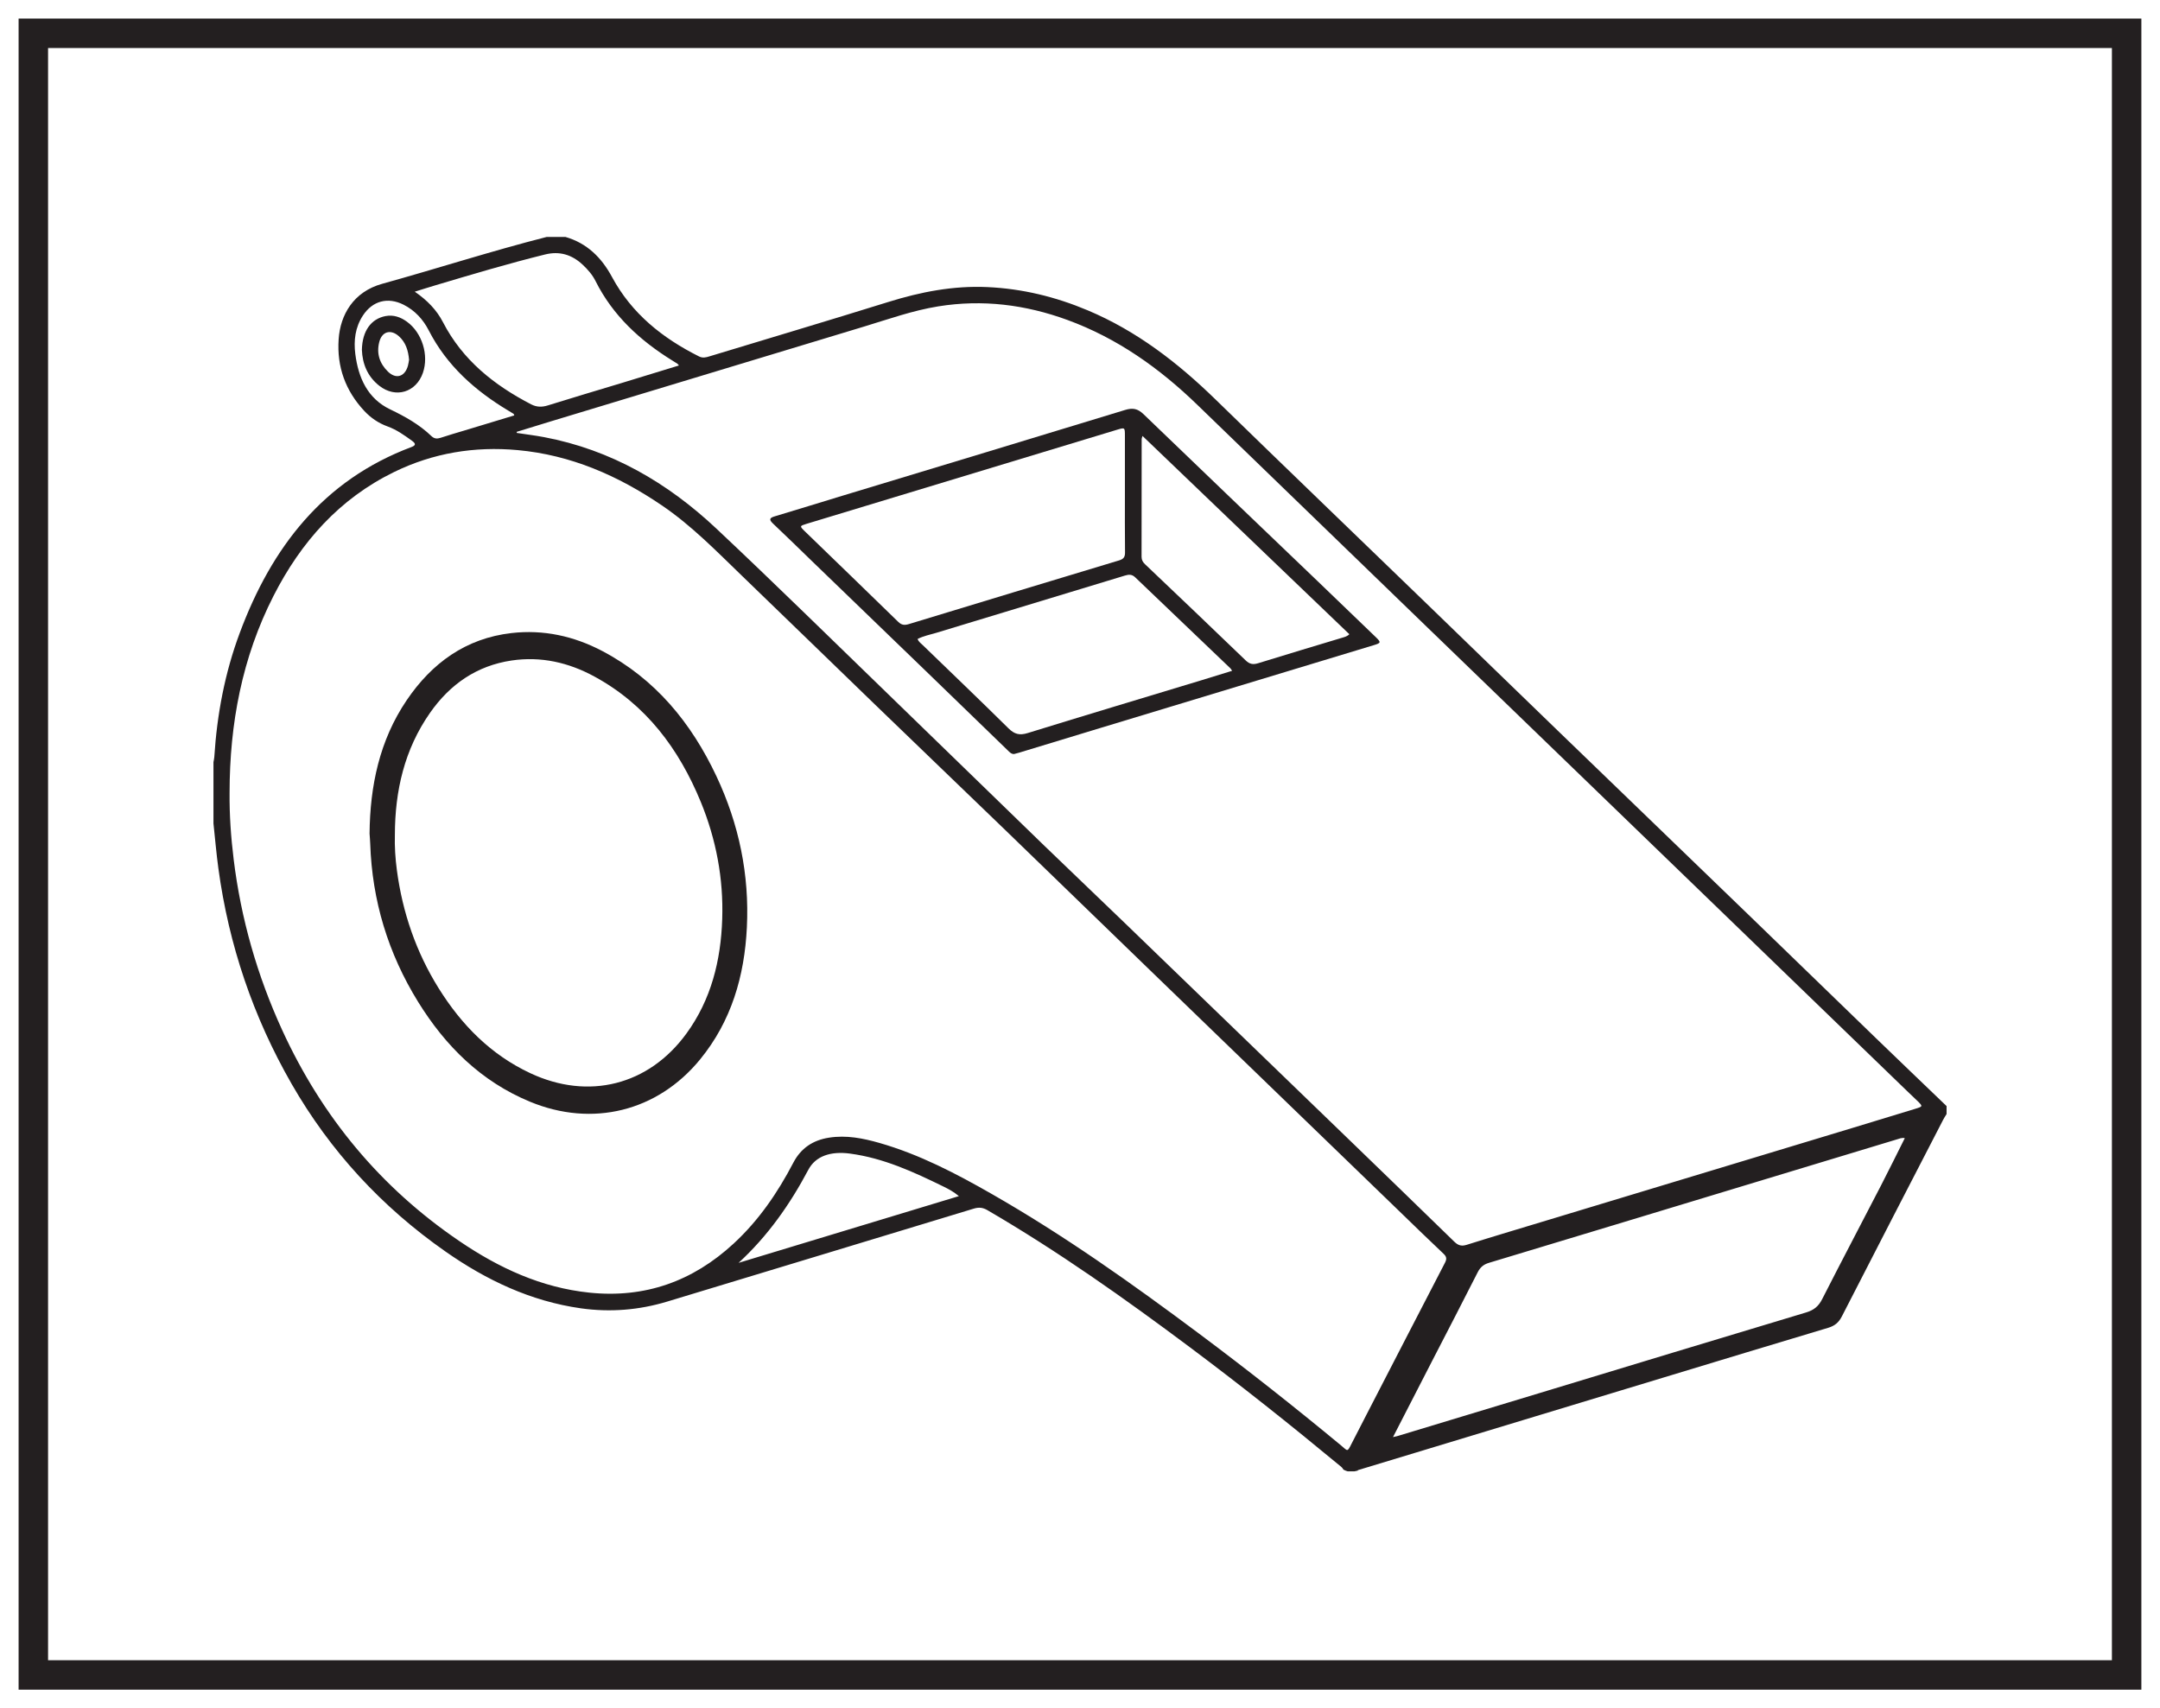 <?xml version="1.0" encoding="UTF-8"?>
<svg xmlns="http://www.w3.org/2000/svg" xmlns:xlink="http://www.w3.org/1999/xlink" width="220pt" height="174pt" viewBox="0 0 220 174" version="1.1">
<g id="surface1">
<rect x="0" y="0" width="220" height="174" style="fill:rgb(100%,100%,100%);fill-opacity:1;stroke:none;"/>
<path style=" stroke:none;fill-rule:nonzero;fill:rgb(100%,100%,100%);fill-opacity:1;" d="M 3.395 3.391 L 216.602 3.391 L 216.602 170.609 L 3.395 170.609 Z M 3.395 3.391 "/>
<path style=" stroke:none;fill-rule:nonzero;fill:rgb(13.73%,12.16%,12.549%);fill-opacity:1;" d="M 218.102 1.891 L 1.895 1.891 L 1.895 172.109 L 218.102 172.109 Z M 215.102 169.109 L 4.895 169.109 L 4.895 4.891 L 215.102 4.891 Z M 215.102 169.109 "/>
<path style=" stroke:none;fill-rule:nonzero;fill:rgb(13.73%,12.16%,12.549%);fill-opacity:1;" d="M 195.078 112.941 C 192.918 113.602 190.754 114.266 188.59 114.918 C 178.375 118.012 168.16 121.098 157.945 124.188 C 155.09 125.055 152.227 125.902 149.383 126.797 C 148.848 126.965 148.512 126.855 148.129 126.484 C 144.645 123.09 141.152 119.707 137.656 116.328 C 129.941 108.875 122.23 101.422 114.516 93.973 C 111.781 91.332 109.023 88.715 106.293 86.074 C 101.094 81.039 95.91 75.984 90.711 70.949 C 84.809 65.238 78.957 59.477 72.973 53.852 C 67.992 49.168 62.234 45.816 55.418 44.527 C 54.496 44.352 53.566 44.242 52.637 44.098 L 52.625 43.988 C 53.766 43.637 54.902 43.285 56.043 42.938 C 66.691 39.715 77.34 36.496 87.988 33.27 C 90.492 32.512 92.965 31.625 95.562 31.207 C 100.066 30.48 104.438 31.027 108.707 32.586 C 113.793 34.445 118.098 37.504 121.957 41.242 C 129.758 48.797 137.562 56.348 145.371 63.898 C 154.531 72.754 163.695 81.602 172.852 90.457 C 179.977 97.344 187.102 104.234 194.227 111.121 C 194.57 111.453 194.918 111.773 195.258 112.105 C 195.863 112.695 195.863 112.703 195.078 112.941 M 191.605 120.711 C 189.602 124.59 187.566 128.449 185.586 132.34 C 185.219 133.062 184.742 133.449 183.961 133.684 C 174.93 136.391 165.91 139.137 156.891 141.871 C 152.062 143.332 147.238 144.793 142.41 146.254 C 142.266 146.297 142.117 146.328 141.879 146.383 C 143.258 143.699 144.59 141.105 145.922 138.516 C 147.457 135.539 149 132.57 150.512 129.582 C 150.77 129.078 151.105 128.797 151.648 128.633 C 160.828 125.867 170 123.086 179.176 120.305 C 183.848 118.891 188.527 117.473 193.199 116.059 C 193.434 115.992 193.656 115.871 194.008 115.93 C 193.184 117.566 192.414 119.148 191.605 120.711 M 137.676 147.02 C 137.203 147.953 137.293 147.816 136.578 147.223 C 131.855 143.312 127.043 139.516 122.133 135.848 C 115.332 130.766 108.418 125.855 101.039 121.633 C 97.383 119.539 93.656 117.59 89.582 116.422 C 87.902 115.941 86.199 115.602 84.43 115.883 C 82.801 116.137 81.574 116.953 80.805 118.426 C 79.203 121.496 77.27 124.324 74.707 126.684 C 70.555 130.512 65.691 132.254 60.035 131.668 C 55.129 131.16 50.812 129.152 46.801 126.426 C 38.762 120.969 32.789 113.754 28.742 104.926 C 26.199 99.379 24.539 93.578 23.797 87.516 C 23.52 85.27 23.363 83.012 23.383 80.75 C 23.387 73.73 24.652 66.984 27.863 60.688 C 30.648 55.227 34.543 50.812 40.141 48.078 C 44.121 46.137 48.328 45.445 52.73 45.848 C 58.148 46.344 62.941 48.445 67.391 51.465 C 70.445 53.535 72.996 56.168 75.633 58.711 C 80.145 63.059 84.633 67.434 89.141 71.785 C 93.551 76.047 97.977 80.289 102.387 84.547 C 107.297 89.293 112.199 94.051 117.105 98.801 C 125.531 106.949 133.957 115.094 142.383 123.238 C 143.926 124.73 145.461 126.234 147.027 127.707 C 147.363 128.02 147.363 128.254 147.168 128.633 C 144.492 133.793 141.828 138.961 139.164 144.125 C 138.668 145.09 138.168 146.055 137.676 147.02 M 75.227 128.633 C 78.203 125.895 80.461 122.676 82.328 119.156 C 83.059 117.77 84.578 117.238 86.574 117.504 C 89.992 117.961 93.062 119.375 96.113 120.871 C 96.633 121.125 97.145 121.402 97.664 121.836 C 90.184 124.102 82.707 126.367 75.227 128.633 M 39.754 41.707 C 37.434 40.602 36.496 38.473 36.188 36.055 C 36.016 34.688 36.176 33.34 36.961 32.141 C 37.945 30.641 39.496 30.23 41.102 31.035 C 42.258 31.617 43.094 32.535 43.672 33.66 C 45.512 37.25 48.387 39.793 51.781 41.832 C 51.953 41.938 52.129 42.039 52.301 42.148 C 52.332 42.168 52.34 42.223 52.383 42.312 C 50.711 42.82 49.051 43.32 47.391 43.824 C 46.547 44.078 45.699 44.32 44.863 44.598 C 44.5 44.715 44.223 44.688 43.938 44.418 C 42.719 43.246 41.281 42.438 39.754 41.707 M 44.352 29.059 C 48.055 27.957 51.758 26.848 55.512 25.922 C 56.992 25.555 58.227 25.934 59.32 26.938 C 59.855 27.434 60.336 27.984 60.66 28.633 C 62.422 32.148 65.188 34.688 68.477 36.723 C 68.648 36.832 68.82 36.938 68.992 37.047 C 69.027 37.07 69.051 37.113 69.152 37.227 C 67.164 37.836 65.242 38.426 63.32 39.012 C 60.812 39.773 58.297 40.512 55.793 41.297 C 55.191 41.484 54.66 41.473 54.102 41.188 C 50.328 39.234 47.117 36.684 45.121 32.824 C 44.477 31.578 43.523 30.59 42.246 29.711 C 43.039 29.465 43.691 29.254 44.352 29.059 M 191.168 105.844 C 186.875 101.695 182.59 97.531 178.297 93.379 C 171.754 87.062 165.207 80.75 158.668 74.43 C 154.355 70.266 150.059 66.086 145.75 61.918 C 138.434 54.84 131.094 47.789 123.797 40.684 C 119.957 36.945 115.781 33.715 110.801 31.617 C 107.523 30.234 104.121 29.402 100.555 29.242 C 97.09 29.086 93.77 29.734 90.48 30.758 C 84.418 32.645 78.328 34.457 72.25 36.301 C 71.902 36.41 71.574 36.492 71.203 36.309 C 67.48 34.445 64.34 31.945 62.332 28.211 C 61.266 26.234 59.789 24.77 57.586 24.133 L 55.688 24.133 C 50.059 25.566 44.531 27.355 38.934 28.906 C 35.992 29.719 34.66 32.074 34.492 34.551 C 34.297 37.348 35.184 39.809 37.113 41.867 C 37.77 42.57 38.559 43.105 39.465 43.434 C 40.395 43.766 41.18 44.332 41.969 44.902 C 42.297 45.145 42.426 45.34 41.918 45.531 C 32.914 48.906 27.66 55.77 24.422 64.461 C 22.902 68.531 22.102 72.766 21.828 77.098 C 21.82 77.277 21.77 77.453 21.742 77.633 L 21.742 83.879 C 21.906 85.402 22.035 86.934 22.242 88.453 C 23.301 96.254 25.781 103.57 29.699 110.402 C 33.641 117.266 38.883 122.938 45.352 127.465 C 49.527 130.391 54.055 132.543 59.172 133.266 C 62.152 133.684 65.078 133.449 67.957 132.578 C 78.363 129.422 88.77 126.277 99.172 123.113 C 99.695 122.953 100.098 122.992 100.57 123.266 C 107.777 127.465 114.562 132.273 121.234 137.262 C 126.398 141.125 131.445 145.137 136.41 149.25 C 136.555 149.367 136.715 149.473 136.832 149.695 C 136.973 149.77 137.113 149.828 137.254 149.867 L 137.969 149.867 C 138.055 149.844 138.137 149.824 138.215 149.812 C 138.246 149.801 138.277 149.793 138.305 149.785 C 138.305 149.773 138.301 149.762 138.297 149.75 C 140.246 149.16 142.199 148.57 144.152 147.977 C 152.59 145.422 161.027 142.863 169.465 140.305 C 175.047 138.613 180.625 136.918 186.215 135.246 C 186.875 135.047 187.285 134.703 187.598 134.086 C 191.02 127.402 194.469 120.73 197.914 114.059 C 198.016 113.859 198.141 113.672 198.262 113.477 L 198.262 112.664 C 195.895 110.391 193.527 108.125 191.168 105.844 "/>
<path style=" stroke:none;fill-rule:nonzero;fill:rgb(13.73%,12.16%,12.549%);fill-opacity:1;" d="M 73.559 93.609 C 73.422 97.828 72.438 101.816 69.91 105.281 C 66.066 110.555 59.93 112.09 54.008 109.312 C 49.984 107.426 47.012 104.398 44.688 100.68 C 42.379 96.98 40.996 92.945 40.422 88.629 C 40.266 87.441 40.184 86.242 40.219 85.043 C 40.227 80.555 41.188 76.34 43.801 72.605 C 45.84 69.691 48.562 67.805 52.113 67.277 C 55.098 66.836 57.918 67.48 60.547 68.914 C 65.801 71.773 69.152 76.273 71.379 81.691 C 72.941 85.504 73.695 89.488 73.559 93.609 M 61.336 66.309 C 58.445 64.789 55.352 64.109 52.09 64.484 C 47.434 65.02 43.98 67.547 41.422 71.324 C 38.656 75.41 37.684 80.047 37.641 84.918 C 37.664 85.254 37.695 85.594 37.707 85.93 C 37.898 91.734 39.531 97.109 42.578 102.039 C 45.367 106.551 48.996 110.156 53.977 112.219 C 60.324 114.848 66.957 113.219 71.301 107.918 C 74.496 104.016 75.828 99.414 76.07 94.469 C 76.336 89.086 75.266 83.938 72.969 79.062 C 70.406 73.625 66.746 69.152 61.336 66.309 "/>
<path style=" stroke:none;fill-rule:nonzero;fill:rgb(13.73%,12.16%,12.549%);fill-opacity:1;" d="M 82.156 53.355 C 92.691 50.16 103.227 46.969 113.762 43.777 C 114.574 43.531 114.574 43.535 114.574 44.398 C 114.578 46.34 114.574 48.289 114.574 50.234 C 114.574 52.246 114.562 54.262 114.586 56.273 C 114.594 56.742 114.426 56.949 113.984 57.082 C 106.84 59.234 99.703 61.398 92.566 63.57 C 92.141 63.699 91.836 63.684 91.484 63.34 C 88.328 60.258 85.152 57.199 81.984 54.129 C 81.43 53.59 81.438 53.574 82.156 53.355 M 115.621 58.805 C 118.852 61.906 122.094 64.996 125.328 68.086 C 125.375 68.133 125.402 68.195 125.492 68.328 C 124.453 68.648 123.449 68.965 122.449 69.266 C 116.523 71.062 110.59 72.84 104.676 74.668 C 103.844 74.926 103.32 74.789 102.711 74.184 C 99.832 71.336 96.902 68.539 93.996 65.723 C 93.809 65.539 93.57 65.391 93.457 65.086 C 94.066 64.773 94.73 64.648 95.371 64.457 C 101.77 62.512 108.172 60.574 114.57 58.629 C 114.969 58.508 115.285 58.484 115.621 58.805 M 116.281 44.707 C 116.281 44.664 116.305 44.621 116.367 44.406 C 123.43 51.176 130.426 57.883 137.434 64.602 C 137.191 64.84 136.941 64.883 136.711 64.957 C 133.855 65.82 130.996 66.672 128.148 67.555 C 127.637 67.711 127.285 67.664 126.879 67.273 C 123.477 63.992 120.055 60.734 116.629 57.477 C 116.398 57.258 116.27 57.039 116.27 56.719 C 116.277 52.715 116.277 48.711 116.281 44.707 M 78.738 53.336 C 80.055 54.574 81.344 55.844 82.645 57.102 C 86.551 60.871 90.461 64.641 94.363 68.414 C 97.129 71.086 99.887 73.762 102.648 76.438 C 102.824 76.605 102.988 76.809 103.281 76.805 C 103.449 76.762 103.621 76.719 103.797 76.668 C 106.543 75.832 109.289 74.996 112.035 74.164 C 121.336 71.344 130.637 68.531 139.938 65.711 C 140.652 65.496 140.672 65.426 140.148 64.918 C 138.164 63.004 136.18 61.09 134.184 59.18 C 128.273 53.516 122.352 47.859 116.457 42.176 C 115.871 41.617 115.363 41.523 114.594 41.758 C 105.062 44.672 95.52 47.551 85.98 50.441 C 83.625 51.156 81.27 51.887 78.91 52.594 C 78.363 52.754 78.309 52.93 78.738 53.336 "/>
<path style=" stroke:none;fill-rule:nonzero;fill:rgb(13.73%,12.16%,12.549%);fill-opacity:1;" d="M 41.547 37.262 C 41.23 38.375 40.34 38.656 39.516 37.855 C 38.668 37.031 38.328 36.008 38.629 34.836 C 38.902 33.762 39.793 33.508 40.625 34.246 C 41.324 34.871 41.582 35.695 41.664 36.652 C 41.633 36.82 41.605 37.043 41.547 37.262 M 41.438 32.762 C 40.793 32.297 40.078 32.043 39.27 32.195 C 37.793 32.477 36.902 33.707 36.859 35.629 C 36.91 37.035 37.418 38.352 38.645 39.305 C 40.309 40.602 42.387 39.961 43.074 37.977 C 43.699 36.164 42.992 33.887 41.438 32.762 "/>
</g>
</svg>
